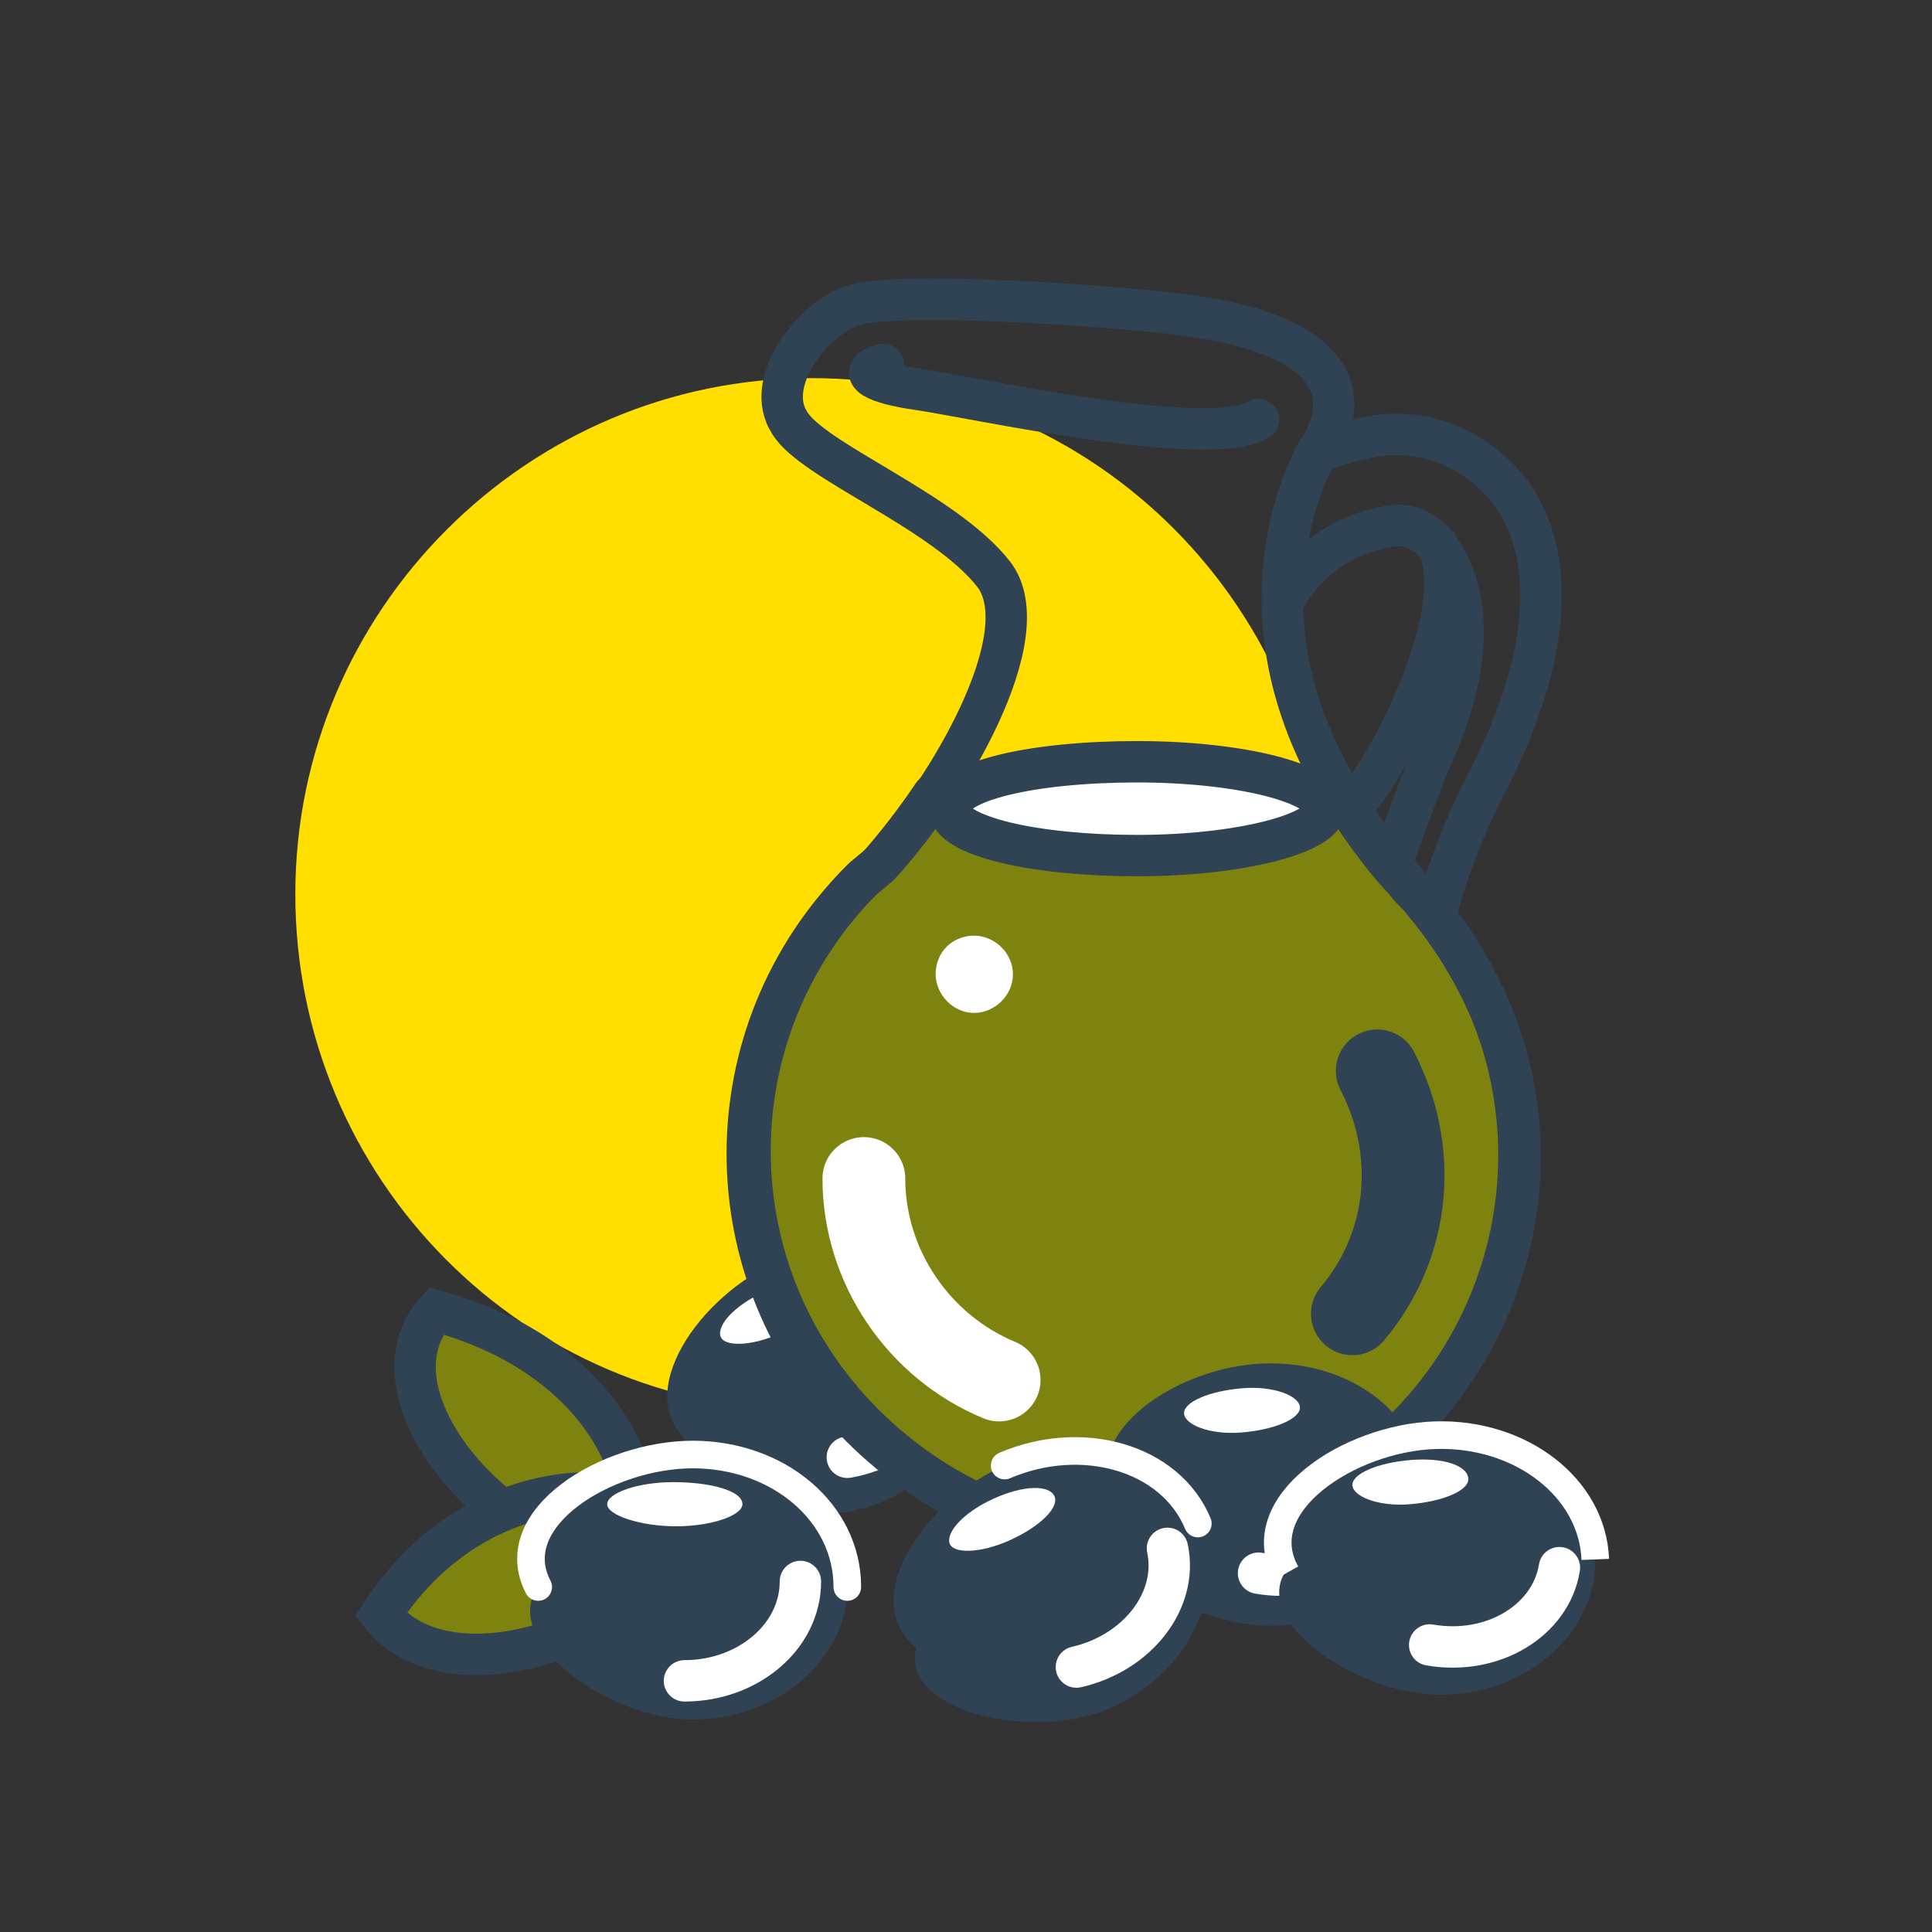 <svg version="1.2" xmlns="http://www.w3.org/2000/svg" viewBox="0 0 70 70" width="70" height="70"><rect x="0" y="0" width="70" height="70" fill="#333333" stroke="none"/><defs><clipPath clipPathUnits="userSpaceOnUse" id="cp1"><path d="m46.3 56.8v-1.9c7.2-3 10.7-11.2 7.7-18.3q-0.9-2.1-2.4-3.9c-0.2-0.3-0.5-0.5-0.7-0.8-6.2-6.9-4.5-13-3.2-15.5 0 0 3.2-4-4.9-5-2.2-0.3-10.5-0.9-12-0.3-1.5 0.6-3.1 2.8-2.2 4.2 0.8 1.4 5.6 3.2 7.4 5.5 1.7 2.2-1.7 7.9-4.1 10.5l-0.6 0.5c-5.5 5.5-5.5 14.3 0 19.8 1.3 1.3 2.9 2.4 4.6 3.1v1.9"/></clipPath></defs><style>.a{fill:#ffde00}.b{fill:#304355}.c{fill:none;stroke:#fff;stroke-linecap:round;stroke-linejoin:round}.d{fill:none;stroke:#fff;stroke-linecap:round;stroke-linejoin:round;stroke-width:1.5}.e{fill:#fff}.f{fill:#7e830f;stroke:#304355;stroke-miterlimit:10;stroke-width:1.5}.g{fill:#7e830f;stroke:#db6102;stroke-miterlimit:10;stroke-width:1.5}.h{fill:none;stroke:#304355;stroke-linecap:round;stroke-linejoin:round;stroke-width:1.5}.i{fill:none;stroke:#fff;stroke-linecap:round;stroke-linejoin:round;stroke-width:3}.j{fill:none;stroke:#304355;stroke-linecap:round;stroke-linejoin:round;stroke-width:3}.k{fill:none;stroke:#304355;stroke-miterlimit:10;stroke-width:1.5}.l{fill:none;stroke:#fff;stroke-miterlimit:10}.m{fill:#fff;stroke:#304355;stroke-miterlimit:10;stroke-width:1.5}</style><path class="a" d="m10.7 32.4c0-10.3 8.4-18.7 18.7-18.7 10.3 0 18.6 8.4 18.6 18.7 0 10.3-8.4 18.7-18.7 18.7-10.3 0-18.6-8.4-18.6-18.7z"/><path class="b" d="m35.2 47.8c1.1 2.4-0.4 5.4-3.2 6.6-2.8 1.2-7.5 0.1-7-2.1-2.2-1.8 0.4-5.4 3.2-6.6 2.8-1.2 5.9-0.4 7 2.1z"/><path fill-rule="evenodd" class="c" d="m28.2 45.6c2.8-1.2 6-0.3 7 2.2"/><path fill-rule="evenodd" class="d" d="m34.1 48.5c0.4 1.9-1.1 3.9-3.4 4.3"/><path class="e" d="m29.9 46.7c0.2 0.4-0.5 1.1-1.6 1.6-1.1 0.5-2.1 0.5-2.2 0.1-0.1-0.4 0.5-1.1 1.6-1.6 1.1-0.5 2.1-0.5 2.2-0.1z"/><path class="f" d="m22.6 56.5c1.4-2.3-0.5-7.3-6.8-9-2.7 3 2.3 8.8 6.8 9z"/><path class="f" d="m24.9 55.3c-2-2-7.8-1.9-11.1 3.2 2.5 3.2 9.8 0.6 11.1-3.2z"/><g clip-path="url(#cp1)"><path fill-rule="evenodd" class="g" d="m24.2 28.8h32.7v29h-32.7z"/></g><path fill-rule="evenodd" class="h" d="m46.3 56.8v-1.9c7.2-3 10.7-11.2 7.7-18.3q-0.9-2.1-2.4-3.9c-0.2-0.3-0.5-0.5-0.7-0.8-6.2-6.9-4.5-13-3.2-15.5 0 0 3.2-4-4.9-5-2.2-0.3-10.5-0.9-12-0.3-1.5 0.6-3.1 2.8-2.2 4.2 0.8 1.4 5.6 3.2 7.4 5.5 1.7 2.2-1.7 7.9-4.1 10.5l-0.6 0.5c-5.5 5.5-5.5 14.3 0 19.8 1.3 1.3 2.9 2.4 4.6 3.1v1.9"/><path fill-rule="evenodd" class="h" d="m33.8 28.8c-0.6 0.9-1.3 1.8-2 2.6l-0.6 0.5c-5.5 5.5-5.5 14.3 0 19.8 1.3 1.3 2.9 2.4 4.6 3.1v1.9c0 0-0.2 1.1 5.4 1.1 5.6 0 5.1-1.1 5.1-1.1v-1.9c7.2-2.9 10.6-11.1 7.7-18.2q-0.9-2.1-2.4-3.9c-0.2-0.3-0.5-0.5-0.7-0.8-0.6-0.6-1.1-1.3-1.6-2"/><path fill-rule="evenodd" class="i" d="m31.3 42.7c0 3.2 2 6.1 4.9 7.3"/><path fill-rule="evenodd" class="j" d="m49 47.6c2.1-2.5 2.4-5.9 0.9-8.8"/><path fill-rule="evenodd" class="h" d="m45.6 15.2c-1.8 1.1-10.3-0.8-12.4-1.1-1.4-0.2-2.3-0.6-1.2-0.9"/><path fill-rule="evenodd" class="k" d="m50.4 31.3c0.5-1.3 1-2.8 1.7-4.4 1.9-4.6 0.3-6.7-0.1-7.2-0.4-0.5-1.1-0.8-1.8-0.6-1.7 0.3-3.1 1.4-3.8 2.9"/><path fill-rule="evenodd" class="k" d="m47.7 16.4q1-0.4 2.1-0.6c1.9-0.3 3.7 0.5 4.9 2 1 1.3 2.2 4.4-0.6 10.1-0.9 1.7-1.6 3.4-2.1 5.3"/><path class="b" d="m51.6 53.9c0.1 2.6-2.3 4.9-5.4 5-3.1 0.1-7.1-2.6-5.8-4.5-1.4-2.5 2.3-4.9 5.4-5 3.1-0.1 5.7 1.8 5.8 4.5z"/><path fill-rule="evenodd" class="d" d="m50.3 54.2c-0.3 1.9-2.4 3.2-4.7 2.8"/><path class="e" d="m47.1 51c0 0.4-0.9 0.8-2.1 0.9-1.2 0.1-2.1-0.3-2.1-0.7 0-0.4 0.9-0.8 2.1-0.9 1.2-0.1 2.1 0.3 2.1 0.7z"/><path fill-rule="evenodd" class="k" d="m52 19.6c1.4 2.4-1.8 8.5-3.1 9.7"/><path class="e" d="m36.7 35.3c0 0.8-0.7 1.4-1.4 1.4-0.8 0-1.4-0.7-1.4-1.4 0-0.8 0.6-1.4 1.4-1.4 0.7 0 1.4 0.6 1.4 1.4z"/><path class="b" d="m43.4 55.3c1.1 2.4-0.4 5.4-3.2 6.6-2.8 1.2-7.6 0.1-7-2.2-2.2-1.8 0.4-5.4 3.2-6.6 2.8-1.2 6-0.2 7 2.2z"/><path fill-rule="evenodd" class="c" d="m36.4 53.1c2.8-1.2 6-0.3 7 2.1"/><path fill-rule="evenodd" class="d" d="m42.3 56.1c0.4 1.9-1.1 3.8-3.3 4.3"/><path class="e" d="m38.2 54.2c0.2 0.4-0.5 1.1-1.6 1.6-1.1 0.5-2.1 0.5-2.2 0.1-0.1-0.4 0.5-1.1 1.6-1.6 1.1-0.5 2-0.5 2.2-0.1z"/><path class="b" d="m57.8 56.4c0.1 2.6-2.3 4.9-5.4 5-3.1 0.1-7.1-2.6-5.8-4.5-1.4-2.5 2.3-4.9 5.4-5 3.1-0.1 5.6 1.9 5.8 4.5z"/><path fill-rule="evenodd" class="l" d="m46.6 57c-1.4-2.5 2.3-4.9 5.4-5 3.1-0.1 5.7 1.9 5.8 4.5"/><path fill-rule="evenodd" class="d" d="m56.5 56.8c-0.3 1.9-2.4 3.2-4.7 2.8"/><path class="e" d="m53.2 53.6c0 0.4-0.9 0.8-2.1 0.9-1.2 0.1-2.1-0.3-2.1-0.7 0-0.4 0.9-0.8 2.1-0.9 1.2-0.1 2.1 0.2 2.1 0.7z"/><path class="b" d="m30.7 57.5c0 2.6-2.5 4.8-5.6 4.8-3.1 0-7-2.9-5.6-4.8-1.3-2.5 2.5-4.8 5.6-4.8 3.1 0 5.6 2.2 5.6 4.8z"/><path fill-rule="evenodd" class="c" d="m19.5 57.5c-1.3-2.5 2.5-4.8 5.6-4.8 3.1 0 5.6 2.1 5.6 4.8"/><path fill-rule="evenodd" class="d" d="m29 57.3c0 2-1.9 3.6-4.2 3.6"/><path class="e" d="m26.9 54.5c0 0.4-1.1 0.8-2.4 0.8-1.3 0-2.5-0.4-2.5-0.8 0-0.4 1.1-0.8 2.4-0.8 1.3 0 2.5 0.3 2.5 0.8z"/><path fill-rule="evenodd" class="e" d="m47.7 30l-6.5 1v-3.5l6.5 0.8z"/><path class="m" d="m34.4 29.3c0 1 3.1 1.7 6.8 1.7 3.7 0 6.8-0.8 6.8-1.7 0-0.9-3-1.7-6.8-1.7-3.8 0-6.8 0.7-6.8 1.7z"/></svg>